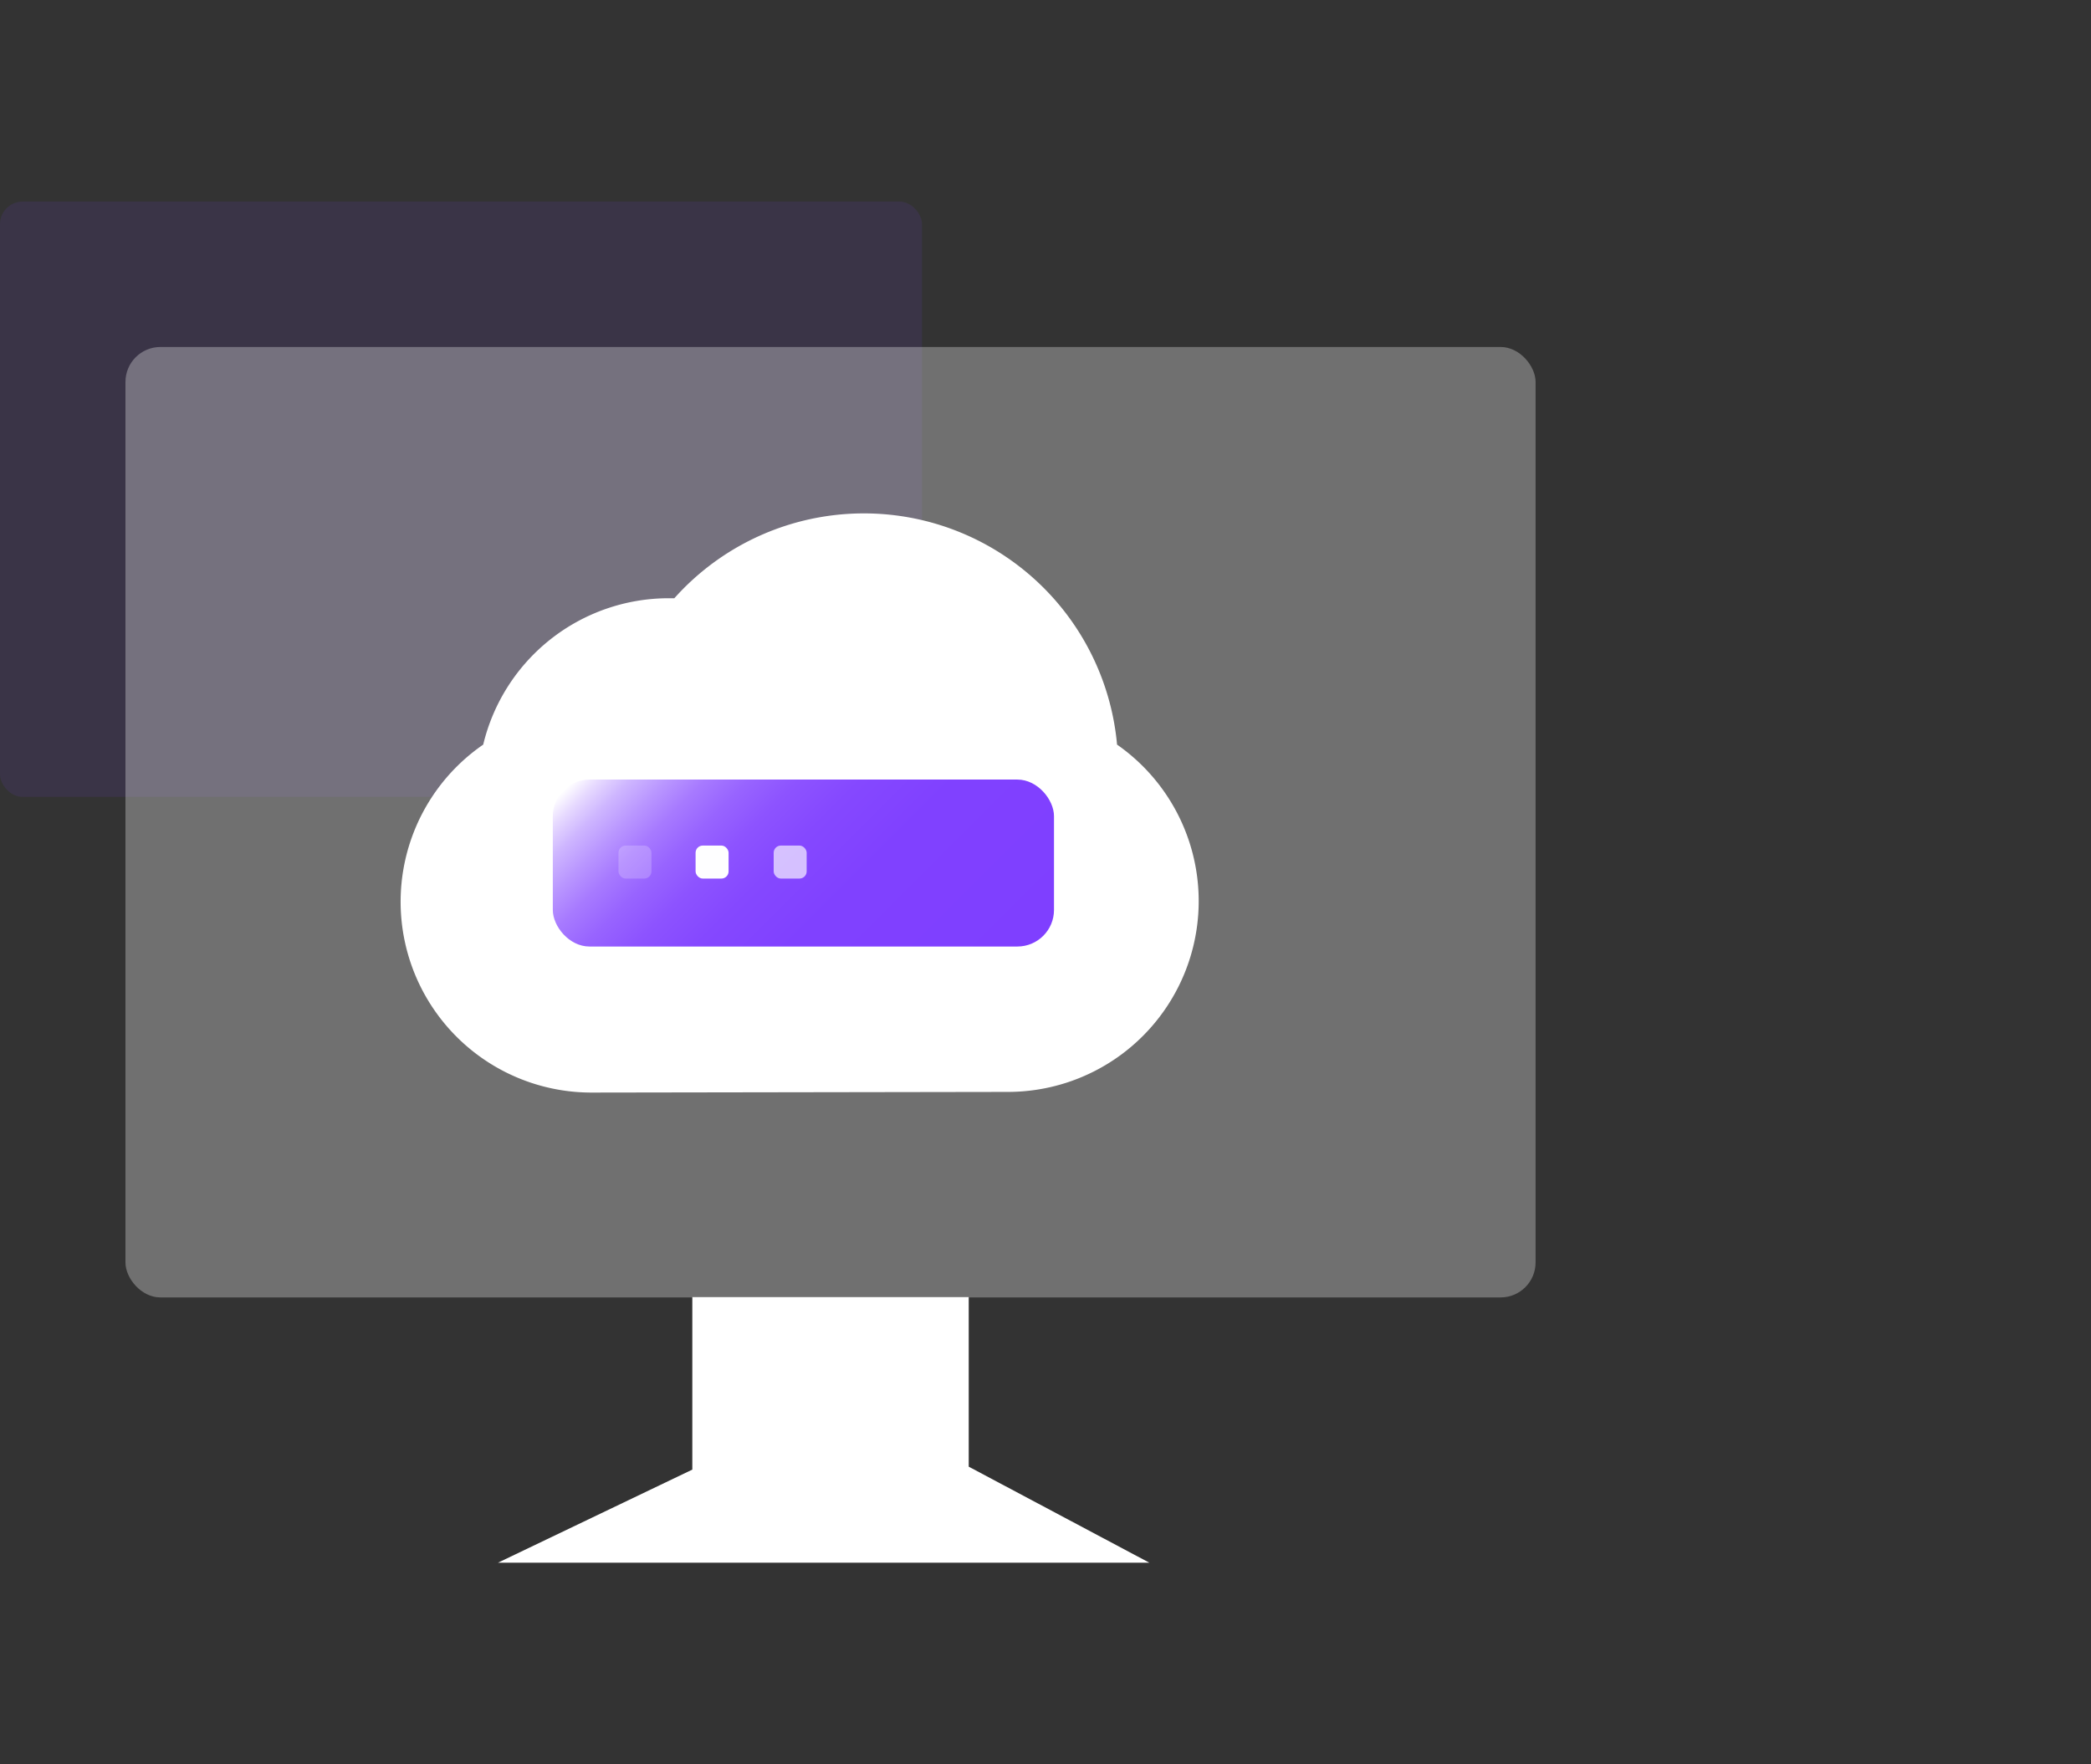 <svg id="图层_1" data-name="图层 1" xmlns="http://www.w3.org/2000/svg" xmlns:xlink="http://www.w3.org/1999/xlink" viewBox="0 0 64 54"><rect x="0" y="0" width="64" height="54" fill="#333333" stroke="none"/><defs><style>.cls-1{fill:#7f3fff;opacity:0.1;}.cls-2,.cls-3,.cls-5,.cls-6,.cls-7{fill:#fff;}.cls-2{opacity:0.3;}.cls-4{fill:url(#未命名的渐变_12);}.cls-5{opacity:0.21;}.cls-6{opacity:0.99;}.cls-7{opacity:0.66;}</style><linearGradient id="未命名的渐变_12" x1="29.37" y1="31.21" x2="19.8" y2="21.64" gradientUnits="userSpaceOnUse"><stop offset="0" stop-color="#7f3fff"/><stop offset="0.39" stop-color="#8041ff"/><stop offset="0.54" stop-color="#8548ff"/><stop offset="0.64" stop-color="#8d53ff"/><stop offset="0.72" stop-color="#9864ff"/><stop offset="0.79" stop-color="#a77aff"/><stop offset="0.85" stop-color="#b996ff"/><stop offset="0.91" stop-color="#ceb6ff"/><stop offset="0.96" stop-color="#e7daff"/><stop offset="1" stop-color="#fff"/></linearGradient></defs><rect class="cls-1" y="6.17" width="28.22" height="18.22" rx="0.69"/><rect class="cls-2" x="3.84" y="10.62" width="43.16" height="29.09" rx="1.07"/><path class="cls-3" d="M18.11,33.44a5.84,5.84,0,0,1-3.32-10.65,5.84,5.84,0,0,1,5.67-4.48l.18,0a7.78,7.78,0,0,1,13.55,4.48,5.84,5.84,0,0,1-3.34,10.63Z"/><polygon class="cls-3" points="35.18 47.83 15.24 47.83 21.19 44.98 21.19 39.7 29.65 39.7 29.65 44.89 35.18 47.83"/><rect class="cls-4" x="16.92" y="23.86" width="15.34" height="5.11" rx="1.12"/><rect class="cls-5" x="18.93" y="25.88" width="1.01" height="1.01" rx="0.22"/><rect class="cls-6" x="21.29" y="25.88" width="1.01" height="1.01" rx="0.22"/><rect class="cls-7" x="23.68" y="25.88" width="1.01" height="1.01" rx="0.22"/></svg>